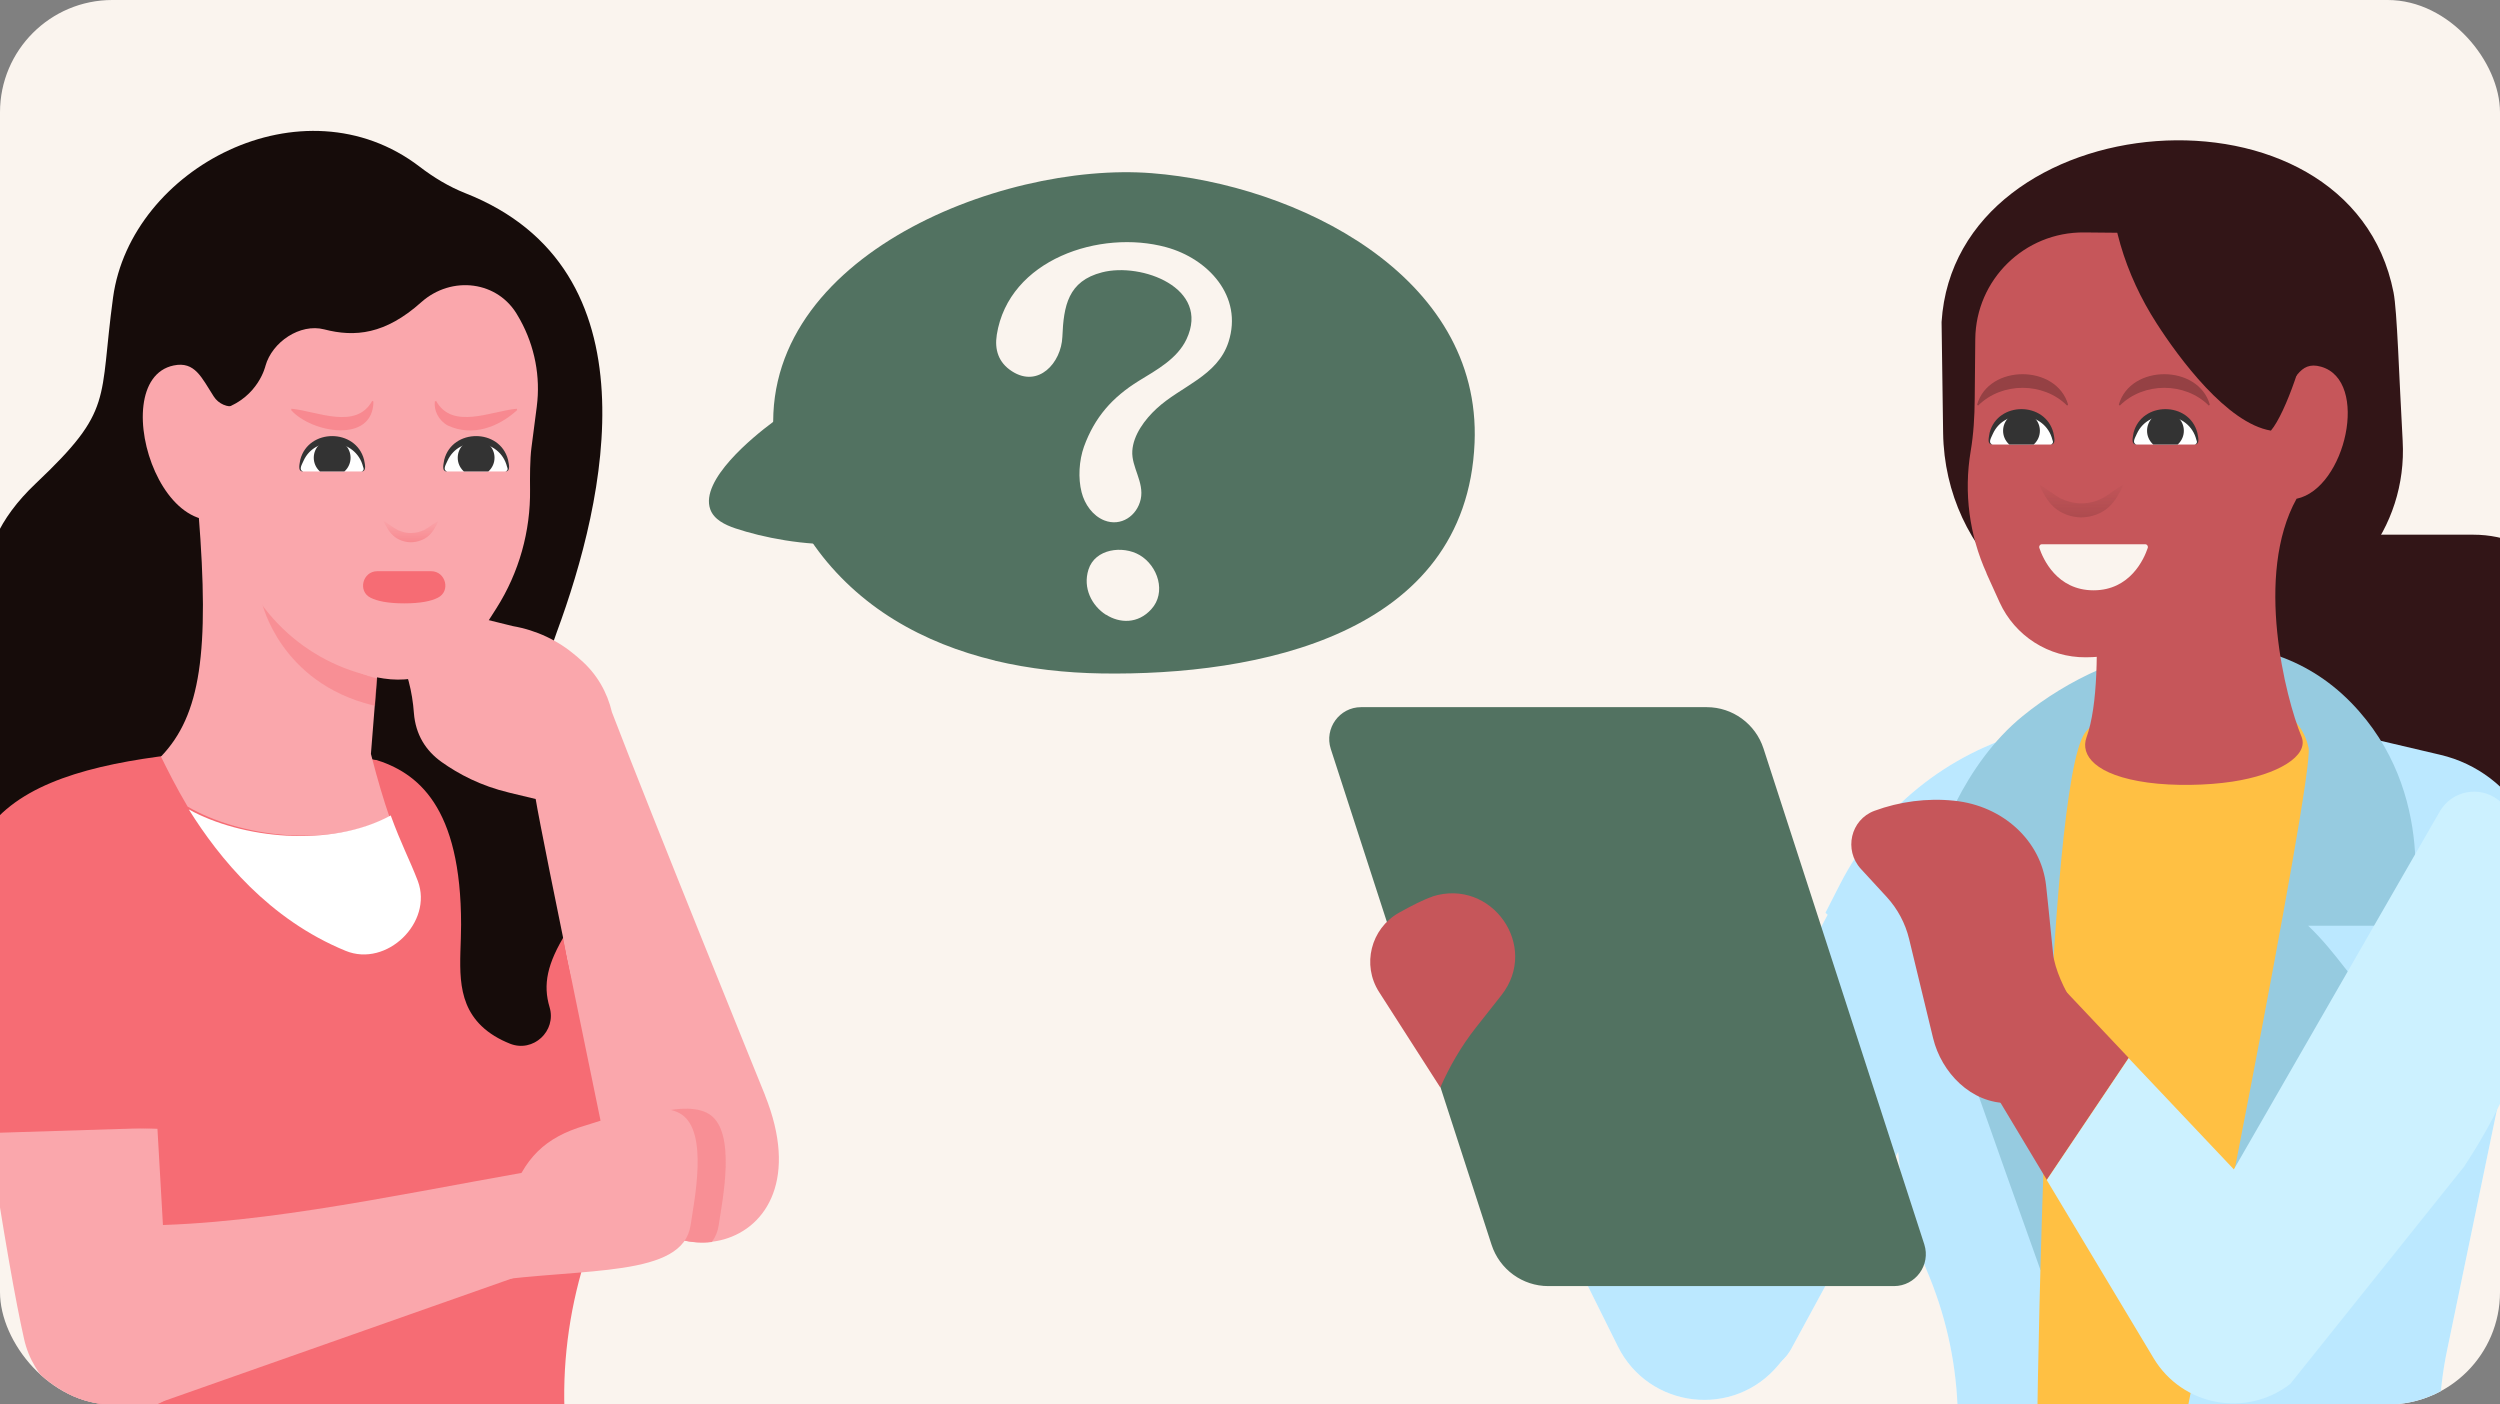 <?xml version="1.0" encoding="UTF-8"?><svg id="Assets" xmlns="http://www.w3.org/2000/svg" xmlns:xlink="http://www.w3.org/1999/xlink" viewBox="0 0 178 100"><rect x="0" y="0" width="178" height="100" fill="#808080" stroke="none"/><defs><style>.cls-1{opacity:.25;}.cls-1,.cls-2,.cls-3,.cls-4,.cls-5,.cls-6,.cls-7,.cls-8,.cls-9,.cls-10{fill:none;}.cls-3,.cls-11{opacity:.4;}.cls-4{opacity:.5;}.cls-5{opacity:.6;}.cls-12{fill:url(#linear-gradient);}.cls-6{clip-path:url(#clippath-3);}.cls-7{clip-path:url(#clippath-4);}.cls-8{clip-path:url(#clippath-2);}.cls-9{clip-path:url(#clippath-1);}.cls-13{fill:#faa7ac;}.cls-14,.cls-11{fill:#f66c74;}.cls-15{fill:#fff;}.cls-16{fill:#ffc043;}.cls-17{fill:#faf4ee;}.cls-18{fill:#96cbe0;}.cls-19{fill:#321517;}.cls-20{fill:#333;}.cls-21{fill:#ccf1ff;}.cls-22{fill:#bbe8ff;}.cls-23{fill:#c6565a;}.cls-24{fill:#160c0a;}.cls-25{fill:#632b2d;}.cls-26{fill:#527261;}.cls-27{fill:url(#linear-gradient-2);}.cls-10{clip-path:url(#clippath);}</style><clipPath id="clippath"><rect id="Rectangle_4685" class="cls-2" width="178" height="100" rx="8" ry="8"/></clipPath><clipPath id="clippath-1"><path class="cls-2" d="m141.85,31.65c-.12,0-.22-.1-.21-.22.11-1.17,1.09-2.08,2.29-2.08s2.18.91,2.29,2.08c.01.12-.09.22-.21.22h-4.16Z"/></clipPath><clipPath id="clippath-2"><path class="cls-2" d="m152.1,31.65c-.12,0-.22-.1-.21-.22.11-1.17,1.09-2.08,2.29-2.08s2.18.91,2.29,2.08c.01.12-.09.22-.21.22h-4.16Z"/></clipPath><linearGradient id="linear-gradient" x1="148.19" y1="34.17" x2="148.19" y2="36.84" gradientUnits="userSpaceOnUse"><stop offset="0" stop-color="#632b2d" stop-opacity="0"/><stop offset="1" stop-color="#632b2d"/></linearGradient><clipPath id="clippath-3"><path class="cls-2" d="m21.57,33.57c-.12,0-.22-.1-.21-.22.11-1.17,1.09-2.08,2.29-2.08s2.18.91,2.29,2.08c.01.12-.09.22-.21.22h-4.16Z"/></clipPath><clipPath id="clippath-4"><path class="cls-2" d="m31.82,33.57c-.12,0-.22-.1-.21-.22.11-1.17,1.09-2.08,2.29-2.08s2.18.91,2.29,2.08c.01.12-.09.22-.21.22h-4.16Z"/></clipPath><linearGradient id="linear-gradient-2" x1="29.26" y1="36.87" x2="29.26" y2="38.61" gradientUnits="userSpaceOnUse"><stop offset="0" stop-color="#f66c74" stop-opacity="0"/><stop offset="1" stop-color="#f66c74"/></linearGradient></defs><g class="cls-10"><rect id="Rectangle_4685-2" class="cls-17" width="178" height="100" rx="8" ry="8"/><path class="cls-26" d="m70.83,47.03c-2.53-.61-4.96-1.55-7.17-2.91-4.39-2.69-7.83-7.18-8.49-12.28-1.74-13.34,16.02-20.36,26.83-19.51,10.25.8,23.49,7.24,22.99,19.2-.58,13.72-15.52,16.59-26.55,16.42-2.55-.04-5.12-.32-7.6-.91Z"/><path class="cls-17" d="m78.74,43.77c-1-.64-1.66-1.9-1.24-3.22.47-1.48,2.43-1.73,3.64-1.03,1.31.77,1.92,2.67.83,3.86-.95,1.05-2.25,1.01-3.23.38Z"/><path class="cls-17" d="m70.97,23.84c.85-5.38,7.37-7.52,12.06-6.24,2.98.81,5.49,3.49,4.44,6.75-.79,2.44-3.4,3.14-5.13,4.75-.82.76-1.65,1.86-1.72,3.01s.86,2.22.6,3.43c-.26,1.19-1.41,1.98-2.6,1.51-.82-.33-1.39-1.14-1.61-2-.26-1.01-.18-2.27.17-3.25.76-2.09,2.01-3.51,3.9-4.68,1.27-.78,2.74-1.57,3.4-2.97,1.72-3.66-3.22-5.48-6.01-4.76-2.43.62-2.74,2.39-2.83,4.6-.08,1.85-1.71,3.65-3.58,2.45-.99-.63-1.25-1.57-1.09-2.59Z"/><path class="cls-26" d="m62.18,28.41c-2.52-.93-5.12.14-7.16,1.65-1.4,1.04-5.19,4.12-4.45,6.2.26.73,1.05,1.11,1.79,1.36,3.82,1.28,12.16,2.48,14.11-2.41,1.15-2.88-1.22-5.67-4.28-6.8Z"/><path class="cls-24" d="m37.35,65.28c2.27-8.04-.46-12.82,2.3-20.29,3.47-9.4,7.22-25.83-6.53-31.24-1.16-.46-2.25-1.12-3.24-1.88-8.31-6.36-20.57.09-21.83,9.31-1.01,7.41.07,7.97-5.48,13.22-5.63,5.33-2.65,9.2-5.61,14.81-1.54,2.92-3.91,6.12-4.97,9.61h0c-2.64,8.86,5.97,17.25,15.67,18.38,11.24,1.32,21.17-2.49,29.68-11.92Z"/><path class="cls-14" d="m15.79,53.4c-12.57,1.01-21.9,3.69-16.76,17.62,0,0,3.82,14,6.87,25.17,1.66,6.09,1.49,12.53-.52,18.44,4,9.44,36.13,7.79,36.52,0-.87-4.48-1.43-9.01-1.68-13.56-.21-3.79.27-7.58,1.38-11.21l1.44-4.7c1.01-3.31.84-6.87-.48-10.06l-.31-.74c-2.22-5.36-2.84-11.3-2.68-17.06-4.85-2.86-14.06-3.51-23.76-3.9Z"/><path class="cls-13" d="m11.46,53.87c.46.93,1.08,2.18,1.9,3.56,3.66,2.14,10.02,2.99,14.37.73-.39-1.12-.82-2.53-1.32-4.48l1.16-14.58c.21-3.9-2.76-7.39-6.67-7.83l-.63-.07-6.13,5.4c.78,9.82.15,14.31-2.67,17.26Z"/><path class="cls-15" d="m13.44,57.63c2.18,3.49,5.71,7.83,11.17,10.07,2.92,1.2,6.24-2.03,5.14-4.97-.6-1.56-1.18-2.61-1.93-4.67-4.31,2.35-10.68,1.63-14.38-.43Z"/><g class="cls-3"><path class="cls-14" d="m26.55,50.22c.05.01.11.02.16.03l.15-1.95c-3.37-.7-8.21-5.39-8.21-5.39,0,0,1.27,5.69,7.9,7.31Z"/></g><path class="cls-13" d="m38.22,28.94l-.38,2.93c-.11.81-.11,2.15-.1,2.97.04,2.98-.78,5.92-2.39,8.46l-1.24,1.94c-1.45,2.28-4.11,3.48-6.79,3.07h0c-5.2-.79-9.44-4.6-10.79-9.68l-1.05-3.95.49-5.59c2.44-.85,2.93-3.04,2.93-3.04.48-1.71,2.47-3.04,4.18-2.6,2.19.57,4.35.36,6.91-1.93,2.16-1.93,5.5-1.54,6.9,1l.15.26c1.04,1.89,1.45,4.05,1.18,6.15Z"/><path class="cls-13" d="m18.44,35.31c-6.39,6.73-11.3-8.21-6.07-9.29,1.51-.31,1.98.86,2.85,2.21.34.53.97.8,1.59.69l1.75-.33-.11,6.73Z"/><path class="cls-13" d="m11.64,87.9l-.43-7.53-12.15-.38c1.26,8.26,2.06,12.69,2.65,15.33.64,2.88,3.09,5.01,6.03,5.25,7,.21,8.02-6,3.9-12.66Z"/><path class="cls-13" d="m9.87,100.39l30.54-10.76-2.55-6.25c-10.58,1.87-20.5,4.09-29.57,3.86-7.25,5.6-6.2,14.33,1.58,13.16Z"/><path class="cls-24" d="m26.6,54.05c3.17.93,6.23,3.4,6.23,11.79,0,2.63-.52,5.3,1.45,7.21.55.53,1.25.95,2.03,1.26,1.65.66,3.33-.9,2.82-2.6-.48-1.6-.18-3.11,1.18-5.29,2.12-3.38,3.27-5.92,2.1-9.93-1.41-4.85-4.52-8.2-9.59-8.65-4.58.53-6.27,2.83-6.23,6.2Z"/><path class="cls-14" d="m-.99,80.68l-1.92-16.13c-.73-8.97,15.95-13.15,13.46-5.74,0,0,.52,15.33.62,21.49l-12.15.38Z"/><path class="cls-13" d="m54.48,78s-8.07-19.87-10.91-27.29c-.33-1.41-1.07-2.73-2.24-3.74l-.31-.27c-1.28-1.1-2.83-1.83-4.5-2.12l-5.47-1.35c-1.34-.23-2.63.63-2.91,1.96-.1.48-.03.87.14,1.2.71,1.35,1.08,2.86,1.19,4.38.12,1.53.84,2.68,1.98,3.49,1.2.85,2.76,1.69,4.82,2.18l1.87.45c.45,2.78,5.2,25.71,5.2,25.71,2.35,9.48,15.83,7.1,11.13-4.61Z"/><path class="cls-13" d="m51.17,87.25c-.07.46-.24.85-.49,1.18-2.91.34-6.26-1.52-7.33-5.82,0,0-.17-.84-.46-2.21.24-.1.49-.18.76-.26,1.69-.5,5.21-1.89,6.88-.79,1.91,1.27.91,6.07.64,7.9Z"/><path class="cls-11" d="m51.17,87.25c-.07.46-.24.85-.49,1.18-2.91.34-6.26-1.52-7.33-5.82,0,0-.17-.84-.46-2.21.24-.1.49-.18.76-.26,1.69-.5,5.21-1.89,6.88-.79,1.91,1.27.91,6.07.64,7.9Z"/><path class="cls-13" d="m36.32,85.41c.96-2.93,2.48-4.43,5.34-5.27,1.69-.5,5.21-1.9,6.87-.79,1.91,1.27.91,6.06.64,7.89-.56,3.72-7.47,3.02-14.52,4-2.77-1.02.49-3.91,1.67-5.84Z"/><g class="cls-5"><path class="cls-15" d="m119.49,97.13l4.99.51c1.25.13,2.46-.51,3.06-1.61l12-22.1c-1.07-6.42-3.22-11.08-8.28-10.94l-14.85,28.07c-1.43,2.72.12,5.77,3.08,6.07Z"/></g><g class="cls-5"><path class="cls-15" d="m135.46,74.84l.09-.52c0-4.32-2.34-6.47-5.58-9.33h0l1.02-2c2.75-5.39,7.67-9.37,13.52-10.93l10.34-2.76,18.89,4.44c2.66.62,4.82,2.33,6.08,4.57,1.11,1.97,1.36,4.31.9,6.52l-6.5,31.37c-1.16,5.6-.43,11.43,2.07,16.57h0c2,4.11-1.03,8.9-5.6,8.84l-32.69-10.47c2.17-8,1.77-14.6-.82-20.7-2.08-4.9-2.58-10.34-1.71-15.59Z"/></g><g class="cls-5"><path class="cls-15" d="m110.86,69.24l12.95,16.71,3.46,10.45-.65.79c-3.17,3.82-9.22,3.12-11.43-1.33l-12.36-24.89,8.03-1.73Z"/></g><path class="cls-22" d="m119.49,97.13l4.99.51c1.25.13,2.46-.51,3.06-1.61l12-22.1c-1.07-6.42-3.22-11.08-8.28-10.94l-14.85,28.07c-1.43,2.72.12,5.77,3.08,6.07Z"/><path class="cls-19" d="m161.11,50.76v-12.69h14.99c4.62,0,8.37,3.75,8.37,8.37h0c0,7.01-5.68,12.69-12.69,12.69h-2.29c-4.62,0-8.37-3.75-8.37-8.37Z"/><path class="cls-22" d="m135.46,74.84l.09-.52c0-4.32-2.34-6.47-5.58-9.33h0l1.02-2c2.75-5.39,7.67-9.37,13.52-10.93l10.34-2.76,18.89,4.44c2.66.62,4.82,2.33,6.08,4.57,1.11,1.97,1.36,4.31.9,6.52l-6.5,31.37c-1.16,5.6-.43,11.43,2.07,16.57h0c2,4.11-1.03,8.9-5.6,8.84l-32.69-10.47c2.17-8,1.77-14.6-.82-20.7-2.08-4.9-2.58-10.34-1.71-15.59Z"/><path class="cls-19" d="m154.19,44.92l6.95-1c5.95-.86,10.28-6.31,9.93-12.53-.26-4.63-.39-9.24-.65-10.57-3.12-15.87-31.19-13.56-32.18,2.11l.11,7.89c.12,8.68,7.55,15.29,15.84,14.09Z"/><path class="cls-18" d="m137.47,62.16c.29-2.02,2.36-7.78,6.55-11.18,6.49-5.28,16.79-7.7,23.38-.95,6.24,6.4,4.37,15.1,4.19,15.88-2.47,0-4.78,0-7.25,0,2.12,2.03,3.06,3.92,5.02,5.7-1.57,1.08-11.11,19.56-11.11,19.56l-12.97-.75s-3.87-10.78-7.55-21.39c1.85-1.13,5.29-3.36,7.14-4.5-1.9-.81-5.64-1.97-7.4-2.36Z"/><path class="cls-16" d="m148.46,52.16c-2.78,3.86-3.39,47.84-3.39,47.84h10.74s8.99-44.74,8.56-46.76c-1.3-6.07-13.95-3.81-15.91-1.07Z"/><path class="cls-23" d="m163.52,35.51c3.49-.73,5.22-8.41,1.74-9.4-1.6-.46-1.87,1.1-3.04,2.46l-5.81-1.56-.7.08c-4.39.49-7.58,4.42-7.15,8.82,0,0,1.65,12.04,0,16.59-.46,1.28.64,2.71,4.37,3.22,1.83.25,4.2.21,6.03-.07,3.21-.49,5.46-1.83,4.91-3.19-1.14-2.78-3.37-11.51-.35-16.96Z"/><path class="cls-23" d="m141.44,40.83l.93,2.05c1.09,2.4,3.5,3.94,6.14,3.92h0c5.13-.04,9.73-3.13,11.73-7.86l1.55-3.67.18-7.43h0c-1.32-.68-2.12-2.07-2.08-3.55v-.09c.1-4.15-3.21-7.57-7.36-7.61l-4.14-.04c-4.24-.04-7.71,3.36-7.75,7.6l-.04,4.26c-.01,1.25-.08,2.5-.29,3.73-.49,2.93-.1,5.96,1.14,8.69Z"/><path class="cls-19" d="m161.69,30.66c-3.13-.52-6.56-5.18-8.14-7.64-2.24-3.48-3.51-7.54-3.32-11.68,5.98-.83,14.58,5.6,14.13,11.87-.13,1.77-1.6,6.18-2.67,7.45Z"/><polygon class="cls-23" points="145.73 84 139.39 73.44 146.31 69.76 151.56 75.32 145.73 84"/><path class="cls-22" d="m110.86,69.24l12.95,16.71,3.46,10.45-.65.79c-3.17,3.82-9.22,3.12-11.43-1.33l-12.36-24.89,8.03-1.73Z"/><path class="cls-21" d="m175.5,82.97l.08-.12c2.85-4.33,4.82-9.21,5.46-14.35.64-5.23-.2-9.27-3.19-11.56-1.34-1.03-3.29-.63-4.14.84l-14.66,25.48-7.49-7.92-5.83,8.68,7.61,12.69c2.04,3.4,6.59,4.25,9.72,1.83l12.44-15.55Z"/><path class="cls-26" d="m134.85,91.57h-24.61c-1.84,0-3.47-1.19-4.04-2.94l-11.45-35.31c-.47-1.46.62-2.97,2.16-2.97h24.61c1.84,0,3.47,1.19,4.04,2.94l11.45,35.31c.47,1.46-.62,2.97-2.16,2.97Z"/><path class="cls-23" d="m101.99,63.84c-.59.19-1.48.64-2.39,1.15-2,1.13-2.65,3.71-1.41,5.64l4.36,6.8c.66-1.51,1.5-2.95,2.52-4.25l1.83-2.32c2.74-3.48-.69-8.37-4.92-7.03Z"/><path class="cls-23" d="m147.6,71.42c-.59-.9-1.31-2.43-1.42-3.52-.21-2.17-.5-4.86-.5-4.86-.35-3.17-3.07-5.68-6.55-6.03-1.93-.2-3.88.06-5.67.72-1.7.63-2.19,2.79-.97,4.13l1.84,2c.78.85,1.33,1.88,1.6,3l1.71,7.07c.59,2.42,2.69,4.64,5.36,4.61,3.17-.04,5.43-3.14,4.78-6.25l-.18-.86Z"/><path class="cls-17" d="m145.39,38.75c-.14,0-.23.13-.19.26.26.78,1.25,3.02,3.86,3.02s3.6-2.24,3.86-3.02c.04-.13-.05-.26-.19-.26h-7.34Z"/><path class="cls-15" d="m141.85,31.65c-.12,0-.22-.1-.21-.22.11-1.17,1.09-2.08,2.29-2.08s2.18.91,2.29,2.08c.01.12-.09.22-.21.22h-4.16Z"/><path class="cls-20" d="m141.85,31.65c-.42,0-.22-.58-.19-.84.58-2.24,3.96-2.24,4.54,0,.04.26.23.84-.19.84.18-.05.19-.19.12-.34-.5-2.01-3.38-2.32-4.24-.42-.08.21-.38.64-.04.75h0Z"/><g class="cls-9"><circle class="cls-20" cx="143.93" cy="30.67" r="1.31"/></g><path class="cls-15" d="m152.1,31.65c-.12,0-.22-.1-.21-.22.11-1.17,1.09-2.08,2.29-2.08s2.18.91,2.29,2.08c.01.12-.09.22-.21.22h-4.16Z"/><path class="cls-20" d="m152.1,31.65c-.42,0-.22-.58-.19-.84.58-2.24,3.96-2.24,4.54,0,.04.26.23.84-.19.84.18-.05.19-.19.12-.34-.5-2.01-3.38-2.32-4.24-.42-.08.21-.38.64-.04.75h0Z"/><g class="cls-8"><circle class="cls-20" cx="154.18" cy="30.67" r="1.31"/></g><g class="cls-4"><path class="cls-25" d="m140.77,28.81c.82-2.89,5.65-2.89,6.48,0,0,0-.07.07-.07.07-1.69-1.69-4.65-1.69-6.34,0,0,0-.07-.07-.07-.07h0Z"/></g><g class="cls-4"><path class="cls-25" d="m150.86,28.81c.82-2.89,5.65-2.89,6.48,0,0,0-.07.07-.07.07-1.69-1.69-4.65-1.69-6.34,0,0,0-.07-.07-.07-.07h0Z"/></g><g class="cls-1"><path class="cls-12" d="m145.19,34.51c.57.29,1.06.73,1.51.97.48.23.98.36,1.49.36.51,0,1.01-.12,1.49-.36.45-.23.94-.68,1.51-.97-.28.58-.53,1.12-1.06,1.61-.52.46-1.23.71-1.94.72-.71-.01-1.41-.26-1.94-.72-.53-.49-.78-1.03-1.06-1.61Z"/></g><rect id="Rectangle_4685-3" class="cls-2" width="178" height="100" rx="8" ry="8"/><path class="cls-14" d="m26.86,40.67c-1.04,0-1.41,1.43-.47,1.89.48.24,1.23.4,2.39.4s1.92-.16,2.39-.4c.94-.46.57-1.89-.47-1.89h-3.85Z"/><path class="cls-15" d="m21.57,33.57c-.12,0-.22-.1-.21-.22.11-1.17,1.09-2.08,2.29-2.08s2.18.91,2.29,2.08c.01.12-.09.22-.21.22h-4.16Z"/><path class="cls-20" d="m21.57,33.57c-.42,0-.22-.58-.19-.84.58-2.24,3.96-2.24,4.54,0,.04.26.23.84-.19.84.18-.05.19-.19.12-.34-.5-2.01-3.38-2.32-4.24-.42-.08.21-.38.64-.04.75h0Z"/><g class="cls-6"><circle class="cls-20" cx="23.65" cy="32.59" r="1.31"/></g><path class="cls-15" d="m31.82,33.57c-.12,0-.22-.1-.21-.22.11-1.17,1.09-2.08,2.29-2.08s2.18.91,2.29,2.08c.01.12-.09.22-.21.22h-4.16Z"/><path class="cls-20" d="m31.82,33.57c-.42,0-.22-.58-.19-.84.58-2.24,3.96-2.24,4.54,0,.04.26.23.84-.19.84.18-.05.19-.19.12-.34-.5-2.01-3.38-2.32-4.24-.42-.08.21-.38.64-.04.75h0Z"/><g class="cls-7"><circle class="cls-20" cx="33.9" cy="32.59" r="1.31"/></g><g class="cls-4"><path class="cls-14" d="m26.59,28.59c-.03,3.04-4.44,2.22-5.86.61,0,0,.02-.1.02-.1,1.84.18,4.6,1.53,5.75-.56,0,0,.09.05.09.05h0Z"/></g><g class="cls-4"><path class="cls-14" d="m31.05,28.54c1.15,2.09,3.91.73,5.75.56,0,0,.02.1.02.1-1.33,1.22-3.18,1.91-4.93,1.1-.67-.36-1.01-1.09-.93-1.71l.09-.05h0Z"/></g><g class="cls-4"><path class="cls-27" d="m27.3,37.09c.36.19.69.48.99.63.31.15.64.24.97.23.33,0,.66-.08.97-.23.29-.16.62-.44.99-.63-.19.37-.34.73-.69,1.05-.34.3-.8.46-1.27.47-.46,0-.92-.17-1.26-.47-.35-.31-.5-.68-.7-1.05Z"/></g></g></svg>